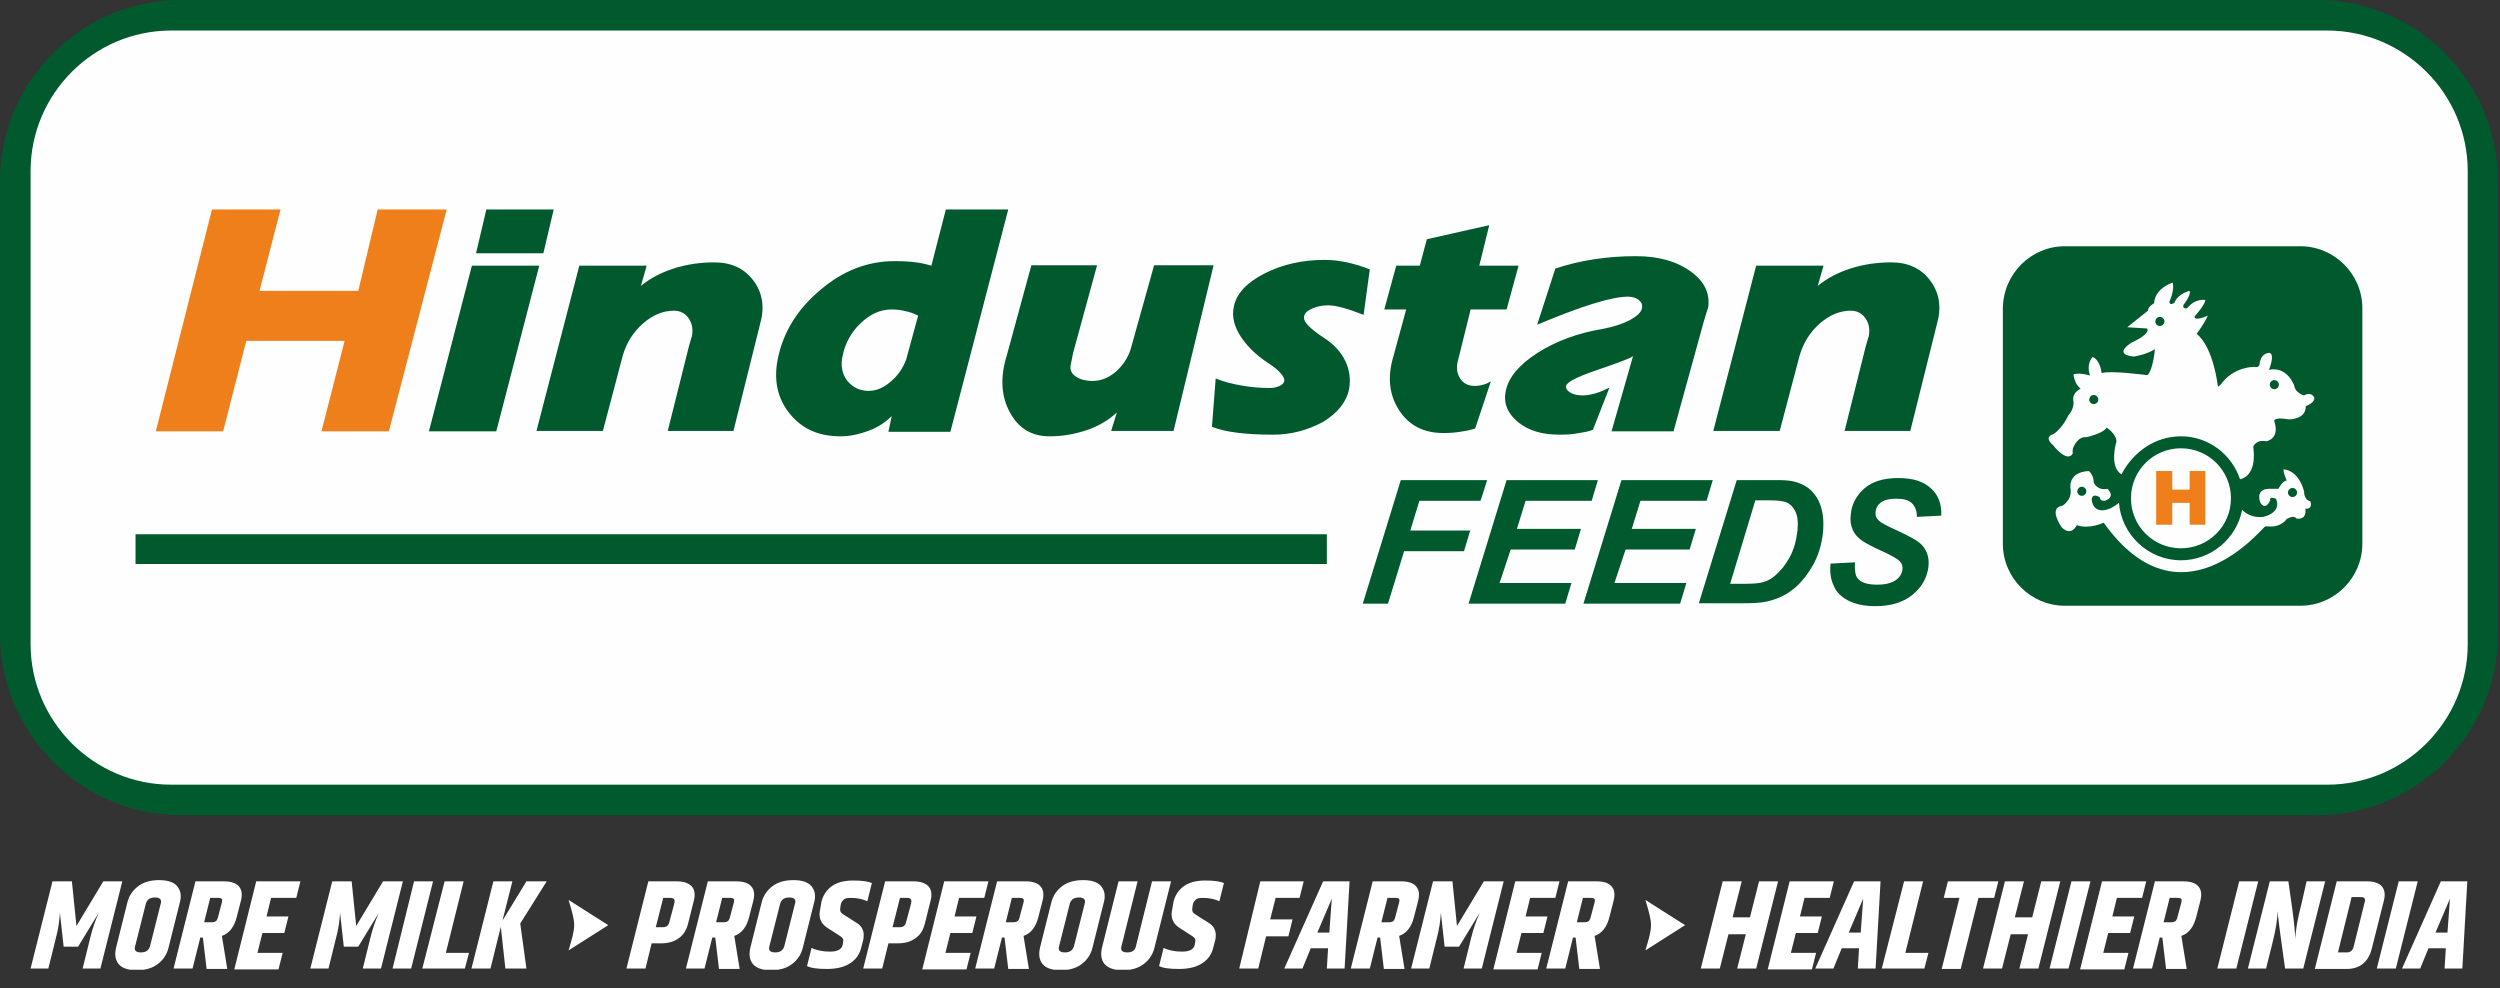 <svg width="129" height="51" viewBox="0 0 129 51" fill="none" xmlns="http://www.w3.org/2000/svg">
<rect x="0" y="0" width="129" height="51" fill="#333333" stroke="none"/>
<g clip-path="url(#clip0_99_1839)">
<path fill-rule="evenodd" clip-rule="evenodd" d="M9.339 -0.002H119.552C124.69 -0.002 128.891 4.198 128.891 9.337V32.727C128.891 37.866 124.69 42.066 119.552 42.066H9.339C4.2 42.066 0 37.844 0 32.727V9.337C0 4.198 4.2 -0.002 9.339 -0.002Z" fill="#005A2E"/>
<path fill-rule="evenodd" clip-rule="evenodd" d="M8.827 1.576H120.085C124.072 1.576 127.334 4.838 127.334 8.826V33.239C127.334 37.226 124.072 40.489 120.085 40.489H8.827C4.84 40.489 1.578 37.226 1.578 33.239V8.826C1.578 4.838 4.84 1.576 8.827 1.576Z" fill="#FEFEFE"/>
<path d="M68.465 27.567H6.994V29.103H68.465V27.567Z" fill="#005A2E"/>
<path fill-rule="evenodd" clip-rule="evenodd" d="M8.038 22.258L10.938 10.809H14.477L13.39 15.009H18.486L19.488 10.809H23.049L20.064 22.258H16.588L17.782 17.589H12.708L11.514 22.258H8.038Z" fill="#EF7F1A"/>
<path fill-rule="evenodd" clip-rule="evenodd" d="M88.4 22.258L90.618 13.708H94.093L93.795 14.753C94.264 14.369 94.818 14.071 95.479 13.858C96.14 13.644 96.844 13.538 97.59 13.538C98.464 13.538 99.147 13.858 99.616 14.497C100.085 15.137 100.191 15.883 99.936 16.757L98.571 22.237H95.181L96.268 17.887C96.375 17.525 96.418 17.354 96.418 17.397C96.503 17.013 96.439 16.693 96.268 16.438C96.076 16.16 95.82 16.032 95.501 16.032C94.946 16.032 94.413 16.246 93.901 16.693C93.39 17.141 93.049 17.696 92.857 18.357L91.833 22.237H88.4V22.258ZM80.469 22.429C79.573 22.429 78.848 22.216 78.315 21.768C77.782 21.32 77.569 20.787 77.697 20.169C77.846 19.465 78.379 18.826 79.339 18.207C80.277 17.61 81.407 17.184 82.707 16.971C83.262 16.864 83.71 16.715 84.093 16.523C84.477 16.31 84.69 16.118 84.733 15.883C84.754 15.734 84.712 15.606 84.562 15.478C84.413 15.371 84.243 15.307 84.008 15.307C83.155 15.307 81.599 15.798 79.317 16.757L80.255 13.858C81.535 13.431 82.921 13.218 84.413 13.218C85.607 13.218 86.545 13.495 87.27 14.028C87.995 14.561 88.272 15.222 88.123 15.969C88.166 15.777 88.081 16.011 87.91 16.608L86.354 22.258H83.155L84.264 18.378C84.136 18.485 83.454 18.74 82.26 19.145C81.343 19.465 80.853 19.721 80.81 19.913C80.788 20.041 80.853 20.148 81.023 20.254C81.194 20.361 81.407 20.403 81.684 20.403C81.876 20.403 82.089 20.361 82.324 20.297C82.558 20.233 82.793 20.126 83.049 19.998L82.196 22.173C82.004 22.258 81.769 22.301 81.471 22.344C81.194 22.408 80.853 22.429 80.469 22.429ZM74.477 22.344C73.475 22.344 72.708 21.96 72.196 21.171C71.684 20.382 71.578 19.465 71.897 18.399L72.558 15.969H71.428L72.047 13.708H73.262L73.624 12.344L76.844 11.619L76.332 13.708H78.358L77.74 15.969H75.885L75.245 18.548C75.138 18.911 75.16 19.231 75.33 19.508C75.501 19.785 75.757 19.913 76.076 19.913C76.247 19.913 76.396 19.892 76.546 19.849C76.695 19.806 76.823 19.742 76.929 19.678L76.119 22.109C75.885 22.195 75.629 22.237 75.352 22.28C75.096 22.322 74.797 22.344 74.477 22.344ZM65.693 22.429C64.285 22.429 63.241 22.301 62.537 22.024L62.729 19.529C63.134 19.7 63.582 19.806 64.051 19.892C64.52 19.977 65.01 20.02 65.543 20.02C65.735 20.02 65.885 19.977 66.034 19.913C66.162 19.849 66.247 19.764 66.268 19.678C66.29 19.551 66.226 19.423 66.076 19.252C65.927 19.081 65.714 18.911 65.415 18.719C64.776 18.293 64.307 17.823 63.987 17.312C63.667 16.8 63.56 16.288 63.667 15.819C63.795 15.158 64.328 14.583 65.245 14.114C66.162 13.644 67.207 13.41 68.358 13.41C69.083 13.41 69.872 13.58 70.682 13.9L70.362 16.246C69.552 15.926 68.934 15.755 68.528 15.755C68.209 15.755 67.931 15.819 67.697 15.926C67.462 16.032 67.313 16.16 67.292 16.331C67.27 16.48 67.334 16.63 67.526 16.821C67.718 17.013 67.995 17.227 68.358 17.461C68.848 17.781 69.189 18.165 69.424 18.634C69.637 19.103 69.701 19.572 69.616 20.062C69.488 20.723 69.04 21.299 68.273 21.768C67.484 22.195 66.631 22.429 65.693 22.429ZM54.157 22.514C53.241 22.514 52.558 22.109 52.111 21.278C51.663 20.467 51.599 19.487 51.94 18.378L53.219 13.687H56.609L55.373 18.207C55.373 18.207 55.33 18.421 55.245 18.847C55.202 19.081 55.288 19.273 55.501 19.423C55.714 19.572 56.013 19.657 56.375 19.657C56.801 19.657 57.185 19.508 57.569 19.188C57.931 18.868 58.187 18.485 58.337 18.037L59.552 13.687H62.622L60.554 22.237H57.334L57.633 21.278C57.228 21.661 56.737 21.96 56.141 22.173C55.458 22.408 54.819 22.514 54.157 22.514ZM44.819 20.169C45.202 20.169 45.586 20.02 45.949 19.7C46.311 19.401 46.588 19.017 46.759 18.548L47.377 16.288C47.164 16.182 46.951 16.096 46.716 16.054C46.482 15.99 46.247 15.969 45.991 15.969C45.437 15.969 44.904 16.203 44.413 16.672C43.923 17.141 43.603 17.717 43.475 18.378C43.369 18.868 43.454 19.295 43.71 19.636C44.008 19.998 44.371 20.169 44.819 20.169ZM43.369 22.514C42.239 22.514 41.386 22.131 40.746 21.342C40.128 20.574 39.914 19.636 40.128 18.548C40.405 17.141 41.151 15.947 42.324 14.966C43.497 13.964 44.776 13.474 46.162 13.474C46.588 13.474 46.951 13.495 47.271 13.538C47.59 13.58 47.846 13.644 48.059 13.708L48.806 10.809H52.025L49.04 22.28H45.842L46.013 21.47C45.671 21.811 45.266 22.067 44.797 22.237C44.328 22.408 43.859 22.514 43.369 22.514ZM27.676 22.258L29.893 13.708H33.369L33.07 14.753C33.539 14.369 34.094 14.071 34.755 13.858C35.416 13.644 36.119 13.538 36.865 13.538C37.74 13.538 38.422 13.858 38.891 14.497C39.36 15.137 39.467 15.883 39.211 16.757L37.846 22.237H34.456L35.544 17.887C35.65 17.525 35.693 17.354 35.693 17.397C35.778 17.013 35.714 16.693 35.544 16.438C35.352 16.16 35.096 16.032 34.776 16.032C34.222 16.032 33.688 16.246 33.177 16.693C32.665 17.141 32.324 17.696 32.132 18.357L31.109 22.237H27.676V22.258ZM24.563 13.069L25.096 10.809H28.571L28.038 13.069H24.563ZM22.132 22.258L24.35 13.708H27.825L25.608 22.258H22.132Z" fill="#005A2E"/>
<path fill-rule="evenodd" clip-rule="evenodd" d="M94.456 29.081L95.714 29.017C95.693 29.422 95.735 29.678 95.842 29.827C96.012 30.061 96.354 30.168 96.865 30.168C97.292 30.168 97.612 30.083 97.825 29.933C98.038 29.784 98.145 29.592 98.166 29.379C98.187 29.187 98.123 29.038 97.974 28.91C97.867 28.825 97.59 28.654 97.121 28.441C96.652 28.228 96.311 28.057 96.098 27.908C95.885 27.759 95.714 27.588 95.607 27.354C95.501 27.119 95.458 26.863 95.501 26.543C95.543 26.01 95.799 25.562 96.204 25.2C96.631 24.838 97.207 24.667 97.953 24.667C98.699 24.667 99.253 24.838 99.637 25.2C100.021 25.541 100.192 26.01 100.17 26.607L98.912 26.671C98.912 26.373 98.827 26.138 98.656 25.968C98.486 25.797 98.209 25.733 97.846 25.733C97.484 25.733 97.228 25.797 97.057 25.925C96.887 26.053 96.801 26.202 96.78 26.415C96.759 26.607 96.823 26.756 96.951 26.863C97.079 26.991 97.377 27.14 97.846 27.354C98.55 27.673 98.998 27.929 99.168 28.121C99.445 28.42 99.552 28.782 99.509 29.23C99.445 29.784 99.189 30.275 98.699 30.68C98.209 31.085 97.569 31.277 96.78 31.277C96.226 31.277 95.778 31.192 95.394 31C95.01 30.808 94.754 30.552 94.626 30.232C94.456 29.891 94.413 29.507 94.456 29.081ZM89.275 30.125H89.936C90.426 30.125 90.767 30.104 90.981 30.04C91.194 29.976 91.407 29.869 91.599 29.699C91.876 29.464 92.132 29.145 92.345 28.761C92.558 28.377 92.686 27.908 92.75 27.375C92.793 26.927 92.75 26.586 92.622 26.351C92.494 26.117 92.324 25.968 92.132 25.904C91.983 25.861 91.727 25.818 91.343 25.818H90.575L89.275 30.125ZM87.654 31.149L89.616 24.774H91.322C91.791 24.774 92.111 24.774 92.239 24.795C92.494 24.816 92.729 24.88 92.921 24.965C93.113 25.051 93.305 25.157 93.454 25.307C93.603 25.456 93.731 25.627 93.838 25.84C93.944 26.053 94.008 26.288 94.051 26.543C94.094 26.82 94.094 27.098 94.072 27.418C94.008 28.1 93.816 28.718 93.496 29.251C93.177 29.784 92.814 30.211 92.388 30.509C92.068 30.744 91.641 30.936 91.151 31.042C90.874 31.106 90.447 31.128 89.893 31.128H87.654V31.149ZM81.706 31.149L83.667 24.774H88.379L88.059 25.84H84.648L84.2 27.29H87.505L87.185 28.356H83.88L83.305 30.083H87.015L86.695 31.149H81.706ZM75.778 31.149L77.74 24.774H82.452L82.132 25.84H78.72L78.273 27.29H81.578L81.258 28.356H77.953L77.377 30.083H81.087L80.767 31.149H75.778ZM70.32 31.149L72.281 24.774H76.737L76.396 25.84H73.241L72.772 27.375H75.863L75.543 28.441H72.452L71.62 31.149H70.32Z" fill="#005A2E"/>
<path fill-rule="evenodd" clip-rule="evenodd" d="M106.545 12.706H118.699C120.447 12.706 121.897 14.135 121.897 15.904V28.058C121.897 29.806 120.469 31.256 118.699 31.256H106.545C104.797 31.256 103.347 29.828 103.347 28.058V15.904C103.368 14.135 104.797 12.706 106.545 12.706ZM112.537 22.514C113.965 22.514 115.159 23.452 115.586 24.732C115.884 24.668 116.439 24.348 116.268 23.047C116.268 23.047 116.396 22.663 116.951 22.77C116.951 22.77 117.654 22.642 117.356 21.747C117.356 21.747 117.249 21.491 118.102 21.64C118.102 21.64 118.997 21.661 118.976 20.958C118.976 20.958 119.509 20.766 119.403 20.488C119.403 20.488 119.253 20.19 118.891 20.403C118.891 20.403 118.443 20.297 118.379 19.892C118.379 19.892 118.038 18.889 117.078 19.081C117.078 19.081 117.398 18.335 117.121 18.207C117.121 18.207 116.652 18.165 116.588 18.825C116.588 18.825 116.567 18.975 116.332 18.932C116.332 18.932 115.266 18.889 114.584 19.849L114.456 19.956L114.435 19.892C114.435 19.892 114.221 17.93 113.347 17.226C113.347 17.226 113.752 16.693 113.923 16.288C113.923 16.288 113.219 16.608 113.241 16.331C113.241 16.331 113.795 15.712 113.795 15.478C113.795 15.478 113.283 15.371 112.857 15.904C112.857 15.904 112.601 15.968 112.665 15.734C112.665 15.734 113.07 15.243 112.985 15.009C112.985 15.009 112.388 15.137 112.196 15.627C112.196 15.627 111.94 15.798 111.94 15.563C111.94 15.563 112.217 15.009 112.11 14.582C112.11 14.582 111.194 14.86 111.151 15.649C111.151 15.649 110.831 15.819 110.831 16.032L109.765 16.885L110.788 16.949C110.788 16.949 111.044 17.184 110 17.674C110 17.674 108.976 18.271 110.085 18.399C110.085 18.399 110.746 18.314 111.194 18.015C111.194 18.015 111.108 19.06 110.81 19.358C110.81 19.358 108.891 19.103 108.443 19.252C108.443 19.252 108.379 18.57 107.974 18.42C107.974 18.42 107.633 18.762 107.846 19.38C107.846 19.38 107.334 19.209 106.993 19.316C106.993 19.316 107.015 19.764 107.356 20.062C107.356 20.062 106.887 20.254 106.993 20.723C106.993 20.723 107.036 21.107 106.716 21.448C106.716 21.448 106.439 22.088 105.948 22.407C105.948 22.407 105.415 22.514 105.948 22.983C105.948 22.983 106.652 23.9 106.951 23.41C106.951 23.41 106.929 23.154 106.993 23.069C106.993 23.069 107.206 22.514 107.654 22.557C107.654 22.557 108.507 22.386 108.699 22.066C108.699 22.066 109.189 22.365 109.211 22.77C109.211 22.77 108.806 24.071 109.467 24.476C110.085 23.303 111.215 22.514 112.537 22.514ZM115.693 26.309C115.415 27.781 114.093 28.911 112.537 28.911C110.852 28.911 109.467 27.589 109.339 25.947C109.189 26.075 108.912 26.224 108.912 26.224C107.974 26.629 107.931 25.776 107.931 25.776C107.974 25.393 108.358 25.67 108.358 25.67C108.358 25.883 108.614 25.84 108.614 25.84C109.211 25.627 108.742 25.222 108.742 25.222C108.209 25.329 108.038 24.902 108.038 24.902C108.038 24.497 107.782 24.305 107.782 24.305C106.631 24.369 106.844 25.265 106.844 25.265C106.908 25.819 106.418 26.096 106.418 26.096C105.65 26.203 106.396 27.226 106.396 27.226C106.908 27.695 107.164 27.098 107.164 27.098C107.782 27.333 108.55 26.97 108.55 26.97C112.516 32.535 116.673 27.29 116.887 27.162H116.908H117.036C117.718 27.226 117.995 26.779 117.995 26.779C118.422 26.544 118.486 26.757 118.486 26.757C119.083 26.843 118.955 26.245 118.955 26.245C119.381 26.288 119.211 25.862 119.211 25.862C118.869 25.798 118.891 25.35 118.891 25.35C118.571 24.198 117.825 24.22 117.825 24.22C117.825 24.433 117.995 24.796 117.995 24.796C117.761 24.817 117.569 25.222 117.569 25.222H117.036C116.354 25.265 116.631 25.926 116.631 25.926C116.908 26.395 117.142 25.819 117.142 25.819C117.078 25.584 117.441 25.734 117.441 25.734C117.761 26.48 116.78 26.672 116.78 26.672C116.226 26.736 115.863 26.48 115.693 26.309ZM112.537 23.132C113.965 23.132 115.117 24.284 115.117 25.712C115.117 27.141 113.965 28.292 112.537 28.292C111.108 28.292 109.957 27.141 109.957 25.712C109.957 24.284 111.108 23.132 112.537 23.132ZM111.449 16.352C111.577 16.352 111.684 16.459 111.684 16.587C111.684 16.715 111.577 16.821 111.449 16.821C111.322 16.821 111.215 16.715 111.215 16.587C111.215 16.459 111.322 16.352 111.449 16.352ZM117.356 19.614C117.484 19.614 117.59 19.721 117.59 19.849C117.59 19.977 117.484 20.083 117.356 20.083C117.228 20.083 117.121 19.977 117.121 19.849C117.121 19.721 117.228 19.614 117.356 19.614ZM108.038 20.382C108.166 20.382 108.273 20.488 108.273 20.616C108.273 20.744 108.166 20.851 108.038 20.851C107.91 20.851 107.803 20.744 107.803 20.616C107.825 20.467 107.91 20.382 108.038 20.382ZM107.42 25.115C107.548 25.115 107.654 25.222 107.654 25.35C107.654 25.478 107.548 25.584 107.42 25.584C107.292 25.584 107.185 25.478 107.185 25.35C107.206 25.222 107.292 25.115 107.42 25.115ZM118.294 25.179C118.422 25.179 118.528 25.286 118.528 25.414C118.528 25.542 118.422 25.648 118.294 25.648C118.166 25.648 118.059 25.542 118.059 25.414C118.059 25.286 118.166 25.179 118.294 25.179Z" fill="#005A2E"/>
<path fill-rule="evenodd" clip-rule="evenodd" d="M111.258 24.305H112.089V25.264H112.985V24.305H113.795V27.076H112.985V25.947H112.089V27.076H111.258V24.305Z" fill="#EF7F1A"/>
<path d="M81.684 46.31L81.364 47.589H81.748C81.855 47.589 81.919 47.568 81.983 47.525C82.025 47.482 82.068 47.397 82.089 47.29L82.281 46.565C82.302 46.48 82.302 46.395 82.26 46.373C82.217 46.331 82.153 46.331 82.068 46.331H81.684V46.31ZM81.172 48.356L80.767 49.977H79.787L80.917 45.478H82.388C82.75 45.478 83.006 45.563 83.155 45.734C83.305 45.904 83.347 46.139 83.262 46.48L83.049 47.312C82.921 47.823 82.665 48.165 82.281 48.292L82.558 49.998H81.492L81.3 48.378H81.172V48.356ZM78.187 45.478H80.469L80.256 46.331H78.955L78.72 47.29H79.85L79.637 48.143H78.507L78.251 49.167H79.552L79.339 50.02H77.057L78.187 45.478ZM77.59 45.478L76.46 49.977H75.522L75.906 48.42C76.013 47.973 76.162 47.525 76.354 47.099L75.288 48.847H74.541L74.349 47.099C74.328 47.504 74.264 47.951 74.136 48.42L73.752 49.977H72.814L73.944 45.478H74.946L75.181 47.781L76.567 45.478H77.59ZM71.599 46.31L71.279 47.589H71.663C71.769 47.589 71.834 47.568 71.897 47.525C71.94 47.482 71.983 47.397 72.004 47.29L72.196 46.565C72.217 46.48 72.217 46.395 72.175 46.373C72.132 46.331 72.068 46.331 71.983 46.331H71.599V46.31ZM71.087 48.356L70.682 49.977H69.701L70.831 45.478H72.302C72.665 45.478 72.921 45.563 73.07 45.734C73.219 45.904 73.262 46.139 73.177 46.48L72.963 47.312C72.836 47.823 72.58 48.165 72.196 48.292L72.473 49.998H71.407L71.215 48.378H71.087V48.356ZM67.974 48.122H68.593L68.721 46.373L67.974 48.122ZM68.465 49.977L68.529 48.932H67.633L67.207 49.977H66.268L68.273 45.478H69.637L69.381 49.977H68.465ZM65.032 45.478H67.271L67.057 46.331H65.821L65.543 47.44H66.695L66.482 48.314H65.33L64.925 49.977H63.944L65.032 45.478ZM125.671 48.122H126.29L126.417 46.373L125.671 48.122ZM126.14 49.977L126.204 48.932H125.309L124.882 49.977H123.944L125.948 45.478H127.313L127.057 49.977H126.14ZM123.774 45.478H124.754L123.624 49.977H122.643L123.774 45.478ZM120.575 45.478H122.153C122.494 45.478 122.75 45.563 122.899 45.734C123.049 45.904 123.091 46.16 123.006 46.48L122.388 48.932C122.217 49.636 121.769 49.998 121.087 49.998H119.445L120.575 45.478ZM122.025 46.523C122.046 46.438 122.046 46.395 122.004 46.352C121.982 46.31 121.919 46.288 121.812 46.288H121.343L120.639 49.145H121.108C121.279 49.145 121.407 49.039 121.449 48.847L122.025 46.523ZM119.019 45.478H119.978L118.848 49.977H117.91C117.675 48.335 117.548 47.354 117.526 47.013C117.526 47.354 117.441 47.951 117.228 48.783L116.929 49.977H115.991L117.121 45.478H118.081L118.294 46.992C118.379 47.632 118.422 48.122 118.443 48.463C118.443 48.037 118.55 47.418 118.763 46.608L119.019 45.478ZM115.543 45.478H116.524L115.394 49.977H114.413L115.543 45.478ZM111.961 46.31L111.641 47.589H112.025C112.132 47.589 112.196 47.568 112.26 47.525C112.302 47.482 112.345 47.397 112.366 47.29L112.558 46.565C112.58 46.48 112.58 46.395 112.537 46.373C112.494 46.331 112.43 46.331 112.345 46.331H111.961V46.31ZM111.449 48.356L111.044 49.977H110.064L111.194 45.478H112.665C113.027 45.478 113.283 45.563 113.432 45.734C113.582 45.904 113.624 46.139 113.539 46.48L113.326 47.312C113.198 47.823 112.942 48.165 112.558 48.292L112.835 49.998H111.769L111.577 48.378H111.449V48.356ZM108.464 45.478H110.746L110.533 46.331H109.232L108.997 47.29H110.128L109.914 48.143H108.784L108.528 49.167H109.829L109.616 50.02H107.334L108.464 45.478ZM106.887 45.478H107.867L106.737 49.977H105.757L106.887 45.478ZM105.33 45.478H106.311L105.181 49.977H104.2L104.648 48.207H103.752L103.305 49.977H102.324L103.454 45.478H104.435L103.966 47.333H104.861L105.33 45.478ZM103.113 45.478L102.899 46.331H102.089L101.172 49.998H100.192L101.108 46.331H100.298L100.511 45.478H103.113ZM98.251 45.478H99.232L98.315 49.167H99.509L99.296 49.977H97.1L98.251 45.478ZM95.394 48.122H96.013L96.14 46.373L95.394 48.122ZM95.863 49.977L95.927 48.932H95.032L94.605 49.977H93.667L95.671 45.478H97.036L96.78 49.977H95.863ZM92.345 45.478H94.626L94.413 46.331H93.113L92.878 47.29H94.008L93.795 48.143H92.665L92.409 49.167H93.71L93.496 50.02H91.215L92.345 45.478ZM90.767 45.478H91.748L90.618 49.977H89.637L90.085 48.207H89.189L88.742 49.977H87.761L88.891 45.478H89.872L89.403 47.333H90.298L90.767 45.478ZM60.554 46.523C60.639 46.182 60.831 45.904 61.109 45.713C61.386 45.521 61.748 45.435 62.196 45.435C62.644 45.435 62.942 45.478 63.155 45.563L62.921 46.502C62.686 46.395 62.388 46.331 62.068 46.331C61.898 46.331 61.77 46.352 61.706 46.416C61.642 46.48 61.578 46.544 61.556 46.651L61.535 46.757C61.514 46.885 61.514 46.971 61.535 47.035C61.556 47.099 61.642 47.163 61.748 47.226L62.388 47.632C62.686 47.823 62.793 48.122 62.708 48.506L62.601 48.911C62.516 49.252 62.324 49.529 62.004 49.721C61.706 49.913 61.3 49.998 60.831 49.998C60.362 49.998 60.021 49.956 59.808 49.849L60.042 48.911C60.298 49.039 60.618 49.103 61.002 49.103C61.364 49.103 61.578 48.996 61.642 48.783L61.663 48.676C61.684 48.57 61.684 48.506 61.663 48.442C61.642 48.399 61.578 48.335 61.471 48.271L60.874 47.887C60.511 47.653 60.384 47.333 60.49 46.907L60.554 46.523ZM59.445 45.478H60.426L59.573 48.889C59.488 49.252 59.296 49.529 59.019 49.742C58.742 49.956 58.379 50.062 57.932 50.062C57.484 50.062 57.185 49.956 56.993 49.742C56.823 49.529 56.78 49.252 56.865 48.889L57.718 45.478H58.699L57.868 48.826C57.804 49.039 57.91 49.145 58.166 49.145C58.422 49.145 58.571 49.039 58.614 48.826L59.445 45.478ZM54.243 46.587C54.328 46.224 54.52 45.947 54.797 45.734C55.075 45.521 55.437 45.414 55.885 45.414C56.333 45.414 56.652 45.521 56.823 45.734C56.993 45.947 57.057 46.224 56.951 46.587L56.375 48.889C56.29 49.252 56.098 49.529 55.821 49.742C55.544 49.956 55.181 50.062 54.733 50.062C54.286 50.062 53.966 49.956 53.795 49.742C53.625 49.529 53.582 49.252 53.667 48.889L54.243 46.587ZM55.97 46.629C56.034 46.416 55.927 46.31 55.672 46.31C55.416 46.31 55.266 46.416 55.202 46.629L54.648 48.826C54.584 49.039 54.691 49.145 54.947 49.145C55.202 49.145 55.352 49.039 55.416 48.826L55.97 46.629ZM52.217 46.31L51.898 47.589H52.281C52.388 47.589 52.452 47.568 52.516 47.525C52.559 47.482 52.601 47.397 52.622 47.29L52.814 46.565C52.836 46.48 52.836 46.395 52.793 46.373C52.75 46.331 52.686 46.331 52.601 46.331H52.217V46.31ZM51.706 48.356L51.3 49.977H50.32L51.45 45.478H52.921C53.283 45.478 53.539 45.563 53.688 45.734C53.838 45.904 53.88 46.139 53.795 46.48L53.582 47.312C53.454 47.823 53.198 48.165 52.814 48.292L53.092 49.998H52.025L51.834 48.378H51.706V48.356ZM48.721 45.478H51.002L50.789 46.331H49.488L49.254 47.29H50.384L50.17 48.143H49.04L48.785 49.167H50.085L49.872 50.02H47.59L48.721 45.478ZM45.672 45.478H47.143C47.484 45.478 47.74 45.563 47.91 45.734C48.06 45.904 48.102 46.16 48.017 46.48L47.718 47.674C47.633 47.994 47.484 48.25 47.228 48.42C46.993 48.591 46.695 48.676 46.333 48.676H45.842L45.522 49.977H44.541L45.672 45.478ZM47.015 46.608C47.057 46.416 46.993 46.331 46.802 46.331H46.439L46.055 47.845H46.418C46.61 47.845 46.716 47.76 46.759 47.568L47.015 46.608ZM42.388 46.523C42.473 46.182 42.665 45.904 42.942 45.713C43.219 45.521 43.582 45.435 44.03 45.435C44.477 45.435 44.776 45.478 44.989 45.563L44.755 46.502C44.52 46.395 44.222 46.331 43.902 46.331C43.731 46.331 43.603 46.352 43.539 46.416C43.475 46.48 43.411 46.544 43.39 46.651L43.369 46.757C43.347 46.885 43.347 46.971 43.369 47.035C43.39 47.099 43.475 47.163 43.582 47.226L44.222 47.632C44.52 47.823 44.627 48.122 44.541 48.506L44.435 48.911C44.35 49.252 44.158 49.529 43.838 49.721C43.539 49.913 43.134 49.998 42.665 49.998C42.196 49.998 41.855 49.956 41.642 49.849L41.876 48.911C42.132 49.039 42.452 49.103 42.836 49.103C43.198 49.103 43.411 48.996 43.475 48.783L43.497 48.676C43.518 48.57 43.518 48.506 43.497 48.442C43.475 48.399 43.411 48.335 43.305 48.271L42.708 47.887C42.345 47.653 42.217 47.333 42.324 46.907L42.388 46.523ZM39.296 46.587C39.382 46.224 39.574 45.947 39.851 45.734C40.128 45.521 40.49 45.414 40.938 45.414C41.386 45.414 41.706 45.521 41.876 45.734C42.047 45.947 42.111 46.224 42.004 46.587L41.428 48.889C41.343 49.252 41.151 49.529 40.874 49.742C40.597 49.956 40.234 50.062 39.787 50.062C39.339 50.062 39.019 49.956 38.849 49.742C38.678 49.529 38.635 49.252 38.721 48.889L39.296 46.587ZM41.023 46.629C41.087 46.416 40.981 46.31 40.725 46.31C40.469 46.31 40.32 46.416 40.256 46.629L39.701 48.826C39.637 49.039 39.744 49.145 40 49.145C40.256 49.145 40.405 49.039 40.469 48.826L41.023 46.629ZM37.271 46.31L36.951 47.589H37.335C37.441 47.589 37.505 47.568 37.569 47.525C37.612 47.482 37.654 47.397 37.676 47.29L37.868 46.565C37.889 46.48 37.889 46.395 37.846 46.373C37.804 46.331 37.74 46.331 37.654 46.331H37.271V46.31ZM36.759 48.356L36.354 49.977H35.394L36.524 45.478H37.996C38.358 45.478 38.614 45.563 38.763 45.734C38.913 45.904 38.955 46.139 38.87 46.48L38.657 47.312C38.529 47.823 38.273 48.165 37.889 48.292L38.166 49.998H37.1L36.908 48.378H36.759V48.356ZM33.454 45.478H34.925C35.266 45.478 35.522 45.563 35.693 45.734C35.842 45.904 35.885 46.16 35.8 46.48L35.501 47.674C35.416 47.994 35.266 48.25 35.011 48.42C34.776 48.591 34.477 48.676 34.115 48.676H33.625L33.305 49.977H32.324L33.454 45.478ZM34.797 46.608C34.84 46.416 34.776 46.331 34.584 46.331H34.222L33.838 47.845H34.2C34.392 47.845 34.499 47.76 34.541 47.568L34.797 46.608ZM25.309 49.977H24.328L25.458 45.478H26.439L25.927 47.504L27.164 45.478H28.209L26.844 47.653L27.164 49.977H26.077L25.842 47.823L25.309 49.977ZM22.942 45.478H23.923L23.006 49.167H24.2L23.987 49.977H21.791L22.942 45.478ZM21.365 45.478H22.345L21.215 49.977H20.256L21.365 45.478ZM20.789 45.478L19.659 49.977H18.721L19.105 48.42C19.211 47.973 19.36 47.525 19.552 47.099L18.486 48.847H17.74L17.548 47.099C17.527 47.504 17.463 47.951 17.335 48.42L16.951 49.977H16.013L17.143 45.478H18.145L18.38 47.781L19.765 45.478H20.789ZM13.22 45.478H15.501L15.288 46.331H13.987L13.753 47.29H14.883L14.669 48.143H13.54L13.284 49.167H14.584L14.371 50.02H12.09L13.22 45.478ZM10.853 46.31L10.533 47.589H10.917C11.024 47.589 11.087 47.568 11.151 47.525C11.194 47.482 11.237 47.397 11.258 47.29L11.45 46.565C11.471 46.48 11.471 46.395 11.429 46.373C11.386 46.331 11.322 46.331 11.237 46.331H10.853V46.31ZM10.341 48.356L9.936 49.977H8.955L10.085 45.478H11.556C11.919 45.478 12.175 45.563 12.324 45.734C12.473 45.904 12.516 46.139 12.431 46.48L12.217 47.312C12.09 47.823 11.834 48.165 11.45 48.292L11.727 49.998H10.661L10.469 48.378H10.341V48.356ZM6.567 46.587C6.652 46.224 6.844 45.947 7.122 45.734C7.399 45.521 7.761 45.414 8.209 45.414C8.657 45.414 8.977 45.521 9.147 45.734C9.318 45.947 9.382 46.224 9.275 46.587L8.699 48.889C8.614 49.252 8.422 49.529 8.145 49.742C7.868 49.956 7.505 50.062 7.058 50.062C6.61 50.062 6.29 49.956 6.119 49.742C5.949 49.529 5.906 49.252 5.992 48.889L6.567 46.587ZM8.294 46.629C8.358 46.416 8.252 46.31 7.996 46.31C7.74 46.31 7.591 46.416 7.527 46.629L6.972 48.826C6.908 49.039 7.015 49.145 7.271 49.145C7.527 49.145 7.676 49.039 7.74 48.826L8.294 46.629ZM6.311 45.478L5.181 49.977H4.264L4.648 48.42C4.755 47.973 4.904 47.525 5.096 47.099L4.03 48.847H3.284L3.092 47.099C3.07 47.504 3.006 47.951 2.879 48.42L2.495 49.977H1.578L2.708 45.478H3.71L3.945 47.781L5.331 45.478H6.311Z" fill="white"/>
<path fill-rule="evenodd" clip-rule="evenodd" d="M29.339 46.438L31.386 47.738L29.339 49.039C29.723 47.738 29.723 47.738 29.339 46.438Z" fill="white"/>
<path fill-rule="evenodd" clip-rule="evenodd" d="M84.904 46.438L86.951 47.738L84.904 49.039C85.288 47.738 85.288 47.738 84.904 46.438Z" fill="white"/>
</g>
<defs>
<clipPath id="clip0_99_1839">
<rect width="128.891" height="50.042" fill="white" transform="translate(0 -0.002)"/>
</clipPath>
</defs>
</svg>
